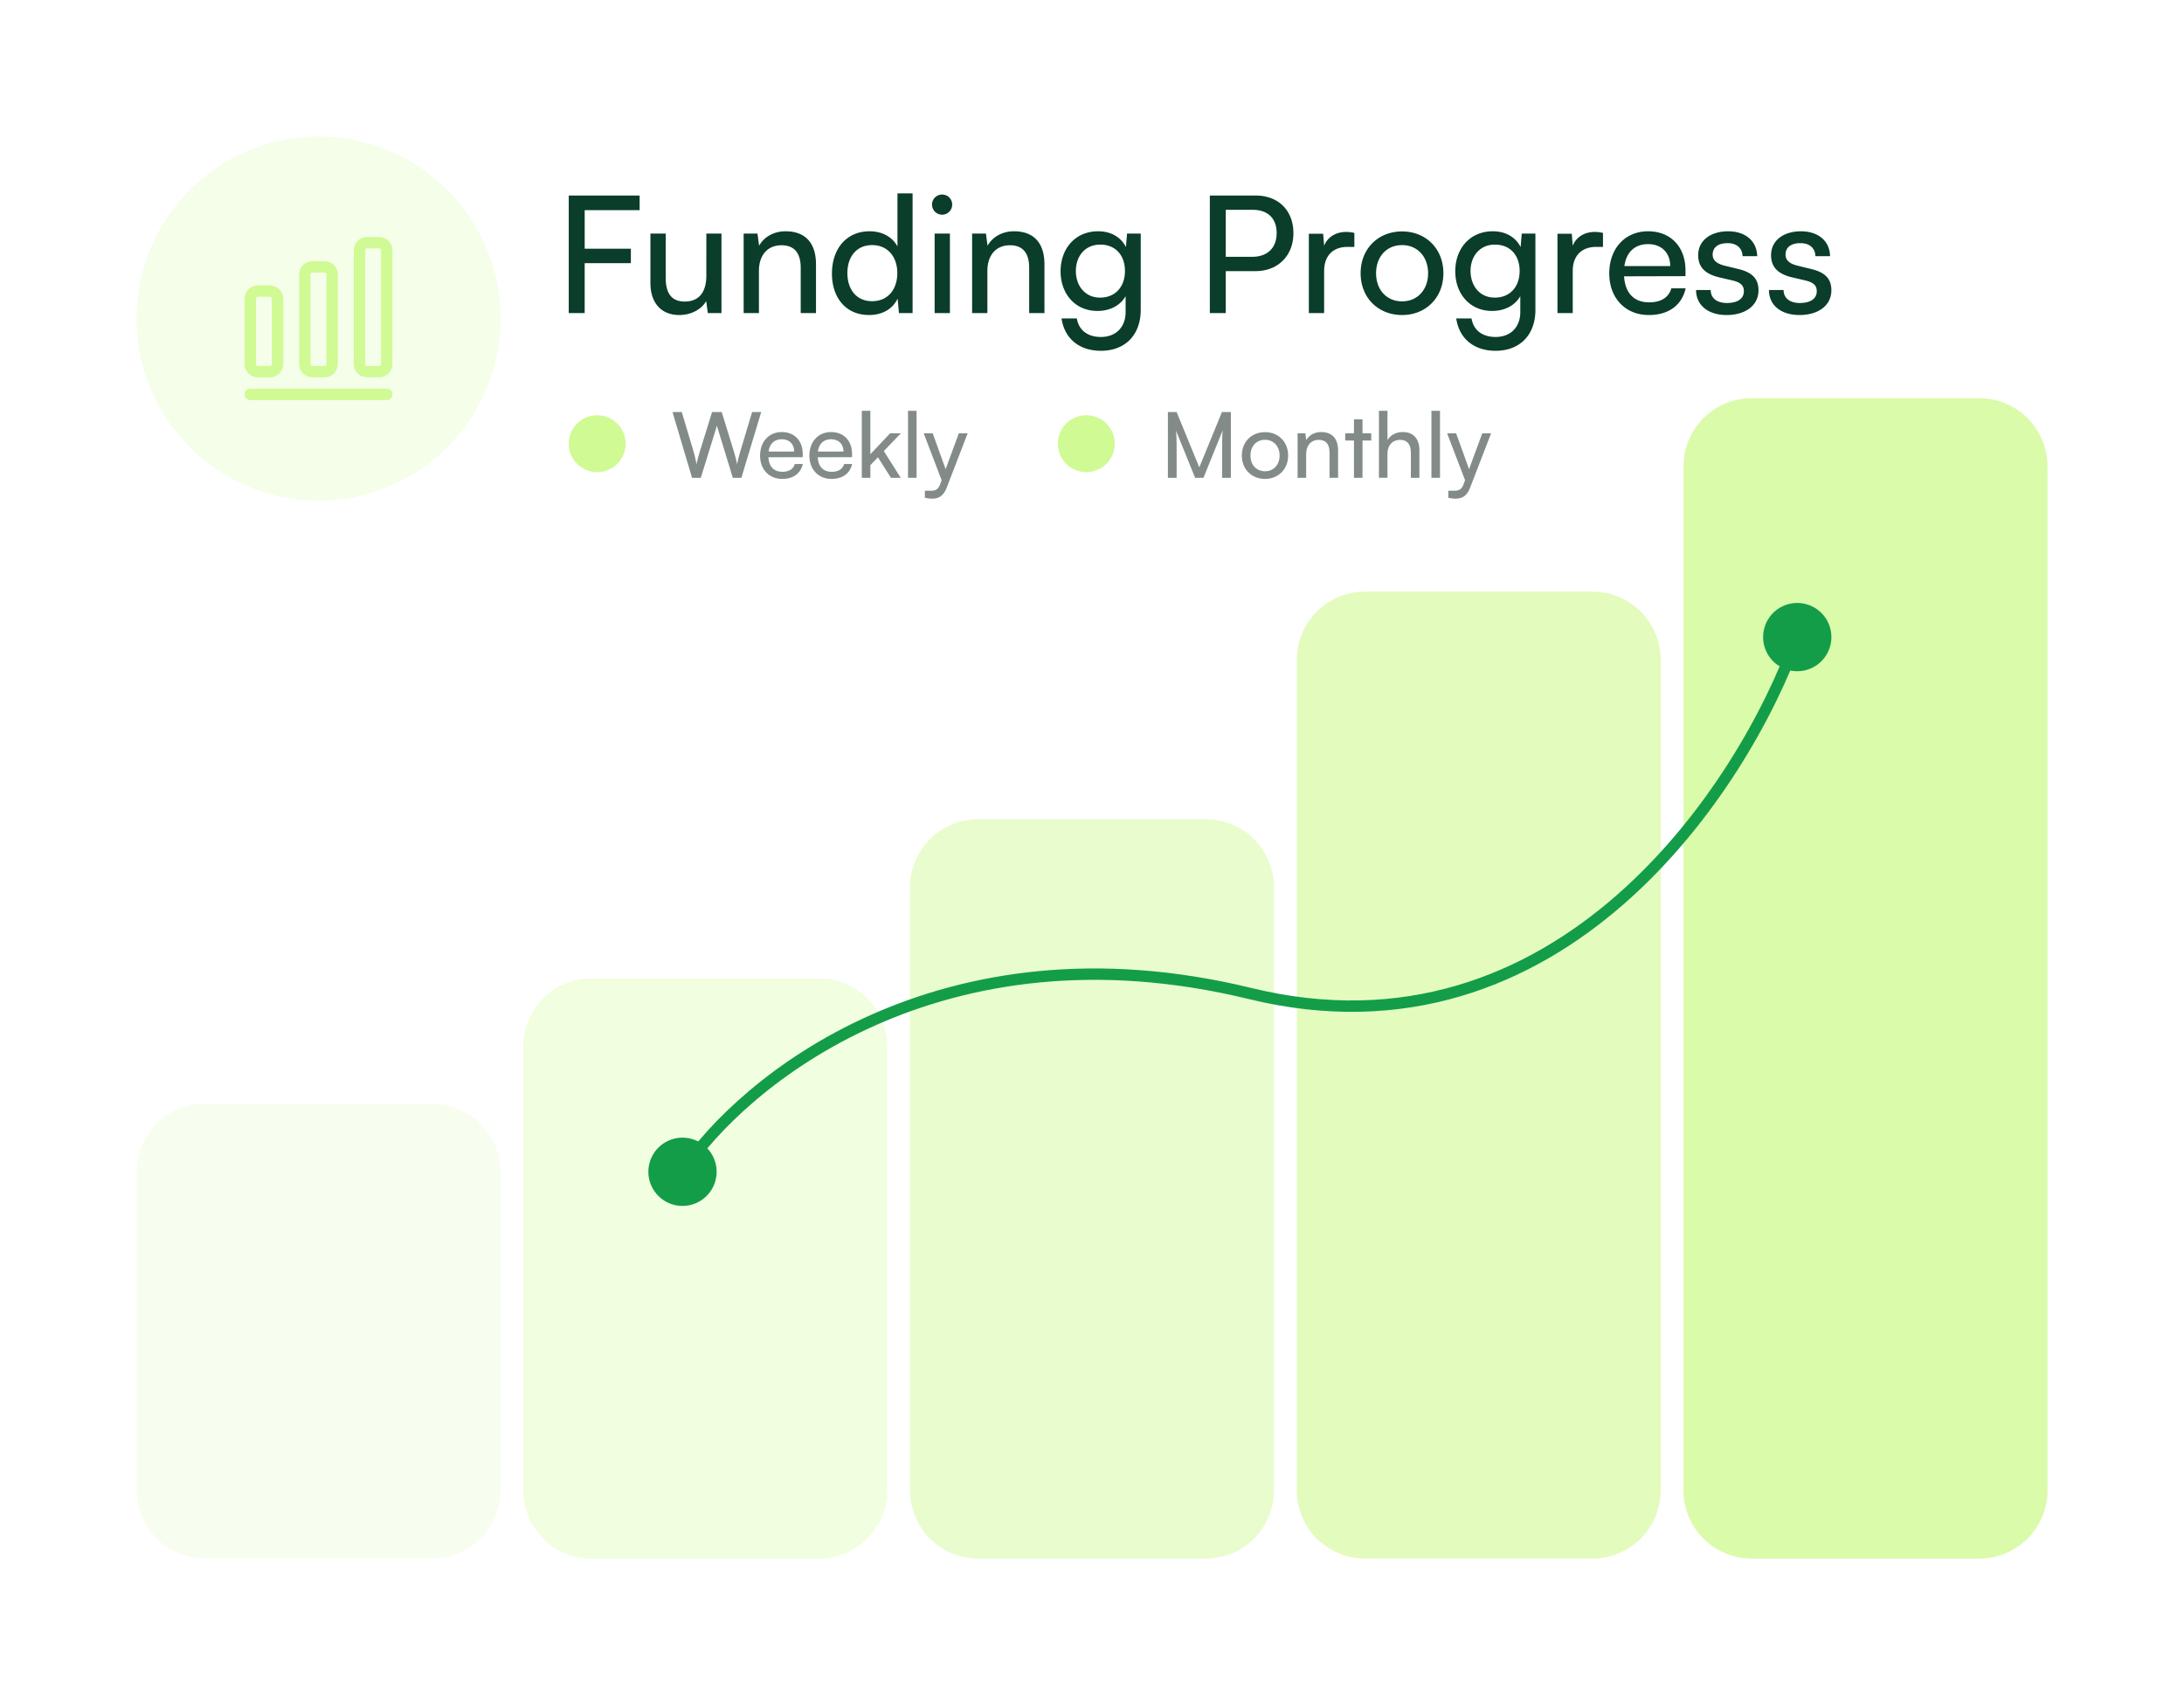 <svg xmlns="http://www.w3.org/2000/svg" width="192" height="149" fill="none"><rect width="100%" height="100%" fill="#808080" stroke="none"/><g clip-path="url(#a)"><path fill="#fff" d="M0 .001h192v149H0v-149Z"/><path fill="#D0FA93" fill-opacity=".2" d="M44 28.001c0-8.837-7.163-16-16-16s-16 7.163-16 16c0 8.836 7.163 16 16 16s16-7.163 16-16Z"/><path stroke="#D0FA93" stroke-linecap="round" stroke-linejoin="round" d="M22 34.668h12m-10.267-9.081h-1.066c-.367 0-.667.3-.667.667V32c0 .367.3.667.667.667h1.066c.367 0 .667-.3.667-.667v-5.746c0-.367-.3-.667-.667-.667Zm4.8-2.127h-1.067c-.366 0-.666.3-.666.668V32c0 .367.3.667.666.667h1.067c.367 0 .667-.3.667-.667v-7.873c0-.367-.3-.667-.667-.667Zm4.8-2.126h-1.066c-.367 0-.667.3-.667.667v10c0 .366.3.666.667.666h1.066c.367 0 .667-.3.667-.666V22c0-.367-.3-.666-.667-.666Z"/><path fill="#D0FA93" d="M52.5 41.501a2.5 2.5 0 1 0 0-5 2.5 2.5 0 0 0 0 5Z"/><path fill="#838B88" d="m60.84 42.001-1.72-5.784h.816l1.056 3.536c.08.304.16.608.24 1.048.096-.464.184-.744.272-1.048l1.096-3.536h.848l1.088 3.536c.096.312.176.616.264 1.048.066-.351.151-.699.256-1.04l1.064-3.544h.8l-1.744 5.784h-.752l-1.4-4.576-1.416 4.576h-.768Zm7.923.096c-1.152 0-1.944-.832-1.944-2.048 0-1.224.776-2.072 1.912-2.072 1.112 0 1.84.768 1.84 1.928v.28l-3.024.008c.056.824.488 1.28 1.232 1.28.584 0 .968-.24 1.096-.688h.704c-.192.84-.848 1.312-1.816 1.312Zm-.032-3.488c-.656 0-1.072.392-1.168 1.08h2.256c0-.648-.424-1.08-1.088-1.08Zm4.368 3.488c-1.152 0-1.944-.832-1.944-2.048 0-1.224.776-2.072 1.912-2.072 1.112 0 1.84.768 1.84 1.928v.28l-3.024.008c.056.824.488 1.28 1.232 1.28.584 0 .968-.24 1.096-.688h.704c-.192.84-.848 1.312-1.816 1.312Zm-.032-3.488c-.656 0-1.072.392-1.168 1.08h2.256c0-.648-.424-1.08-1.088-1.08Zm3.448 3.392h-.752v-5.888h.752v3.816l1.736-1.84h.944l-1.496 1.56 1.488 2.352h-.864l-1.144-1.808-.664.696v1.112Zm4.063 0h-.752v-5.888h.752v5.888Zm.73 1.752v-.616h.505c.36 0 .648-.056.832-.552l.136-.376-1.576-4.12h.792l1.136 3.152 1.16-3.152h.776l-1.848 4.792c-.264.672-.656.952-1.256.952-.248 0-.457-.032-.657-.08Z"/><path fill="#D0FA93" d="M95.5 41.501a2.5 2.5 0 1 0 0-5 2.5 2.5 0 0 0 0 5Z"/><path fill="#838B88" d="M103.44 42.001h-.768v-5.784h.768l1.992 4.864 1.992-4.864h.784v5.784h-.768v-2.288c0-1.08.008-1.472.048-1.88l-1.688 4.168h-.736l-1.68-4.152c.04.28.056.872.056 1.68v2.472Zm5.731-1.96c0-1.208.864-2.056 2.04-2.056 1.168 0 2.032.848 2.032 2.056 0 1.208-.864 2.056-2.032 2.056-1.176 0-2.04-.848-2.04-2.056Zm.76 0c0 .816.52 1.384 1.28 1.384.752 0 1.28-.568 1.28-1.384s-.528-1.384-1.28-1.384c-.76 0-1.28.568-1.28 1.384Zm4.896 1.96h-.752v-3.912h.68l.08.6c.248-.448.744-.712 1.296-.712 1.032 0 1.504.632 1.504 1.632v2.392h-.752v-2.224c0-.792-.368-1.112-.944-1.112-.704 0-1.112.504-1.112 1.264v2.072Zm4.954 0h-.752v-3.28h-.768v-.632h.768v-1.224h.752v1.224h.768v.632h-.768v3.28Zm2.195-.008h-.752v-5.88h.752v2.576c.248-.424.72-.712 1.328-.712 1 0 1.48.632 1.48 1.632v2.392h-.752v-2.224c0-.792-.376-1.112-.936-1.112-.728 0-1.12.528-1.12 1.2v2.128Zm4.617.008h-.752v-5.888h.752v5.888Zm.731 1.752v-.616h.504c.36 0 .648-.056.832-.552l.136-.376-1.576-4.12h.792l1.136 3.152 1.16-3.152h.776l-1.848 4.792c-.264.672-.656.952-1.256.952-.248 0-.456-.032-.656-.08Z"/><path fill="#D0FA93" d="M38 97.001H18a6 6 0 0 0-6 6v28a6 6 0 0 0 6 6h20a6 6 0 0 0 6-6v-28a6 6 0 0 0-6-6Z" opacity=".15"/><path fill="#D0FA93" d="M72 86.001H52a6 6 0 0 0-6 6v39a6 6 0 0 0 6 6h20a6 6 0 0 0 6-6v-39a6 6 0 0 0-6-6Z" opacity=".3"/><path fill="#D0FA93" d="M106 72.001H86a6 6 0 0 0-6 6v53a6 6 0 0 0 6 6h20a6 6 0 0 0 6-6v-53a6 6 0 0 0-6-6Z" opacity=".45"/><path fill="#D0FA93" d="M140 52.001h-20a6 6 0 0 0-6 6v73a6 6 0 0 0 6 6h20a6 6 0 0 0 6-6v-73a6 6 0 0 0-6-6Z" opacity=".6"/><path fill="#D0FA93" d="M174 35.001h-20a6 6 0 0 0-6 6v90a6 6 0 0 0 6 6h20a6 6 0 0 0 6-6v-90a6 6 0 0 0-6-6Z" opacity=".8"/><path stroke="#139D49" d="M60 103.001c5.293-7.987 22.685-22.302 49.907-15.667C137.13 93.97 153.312 69.21 158 56.001"/><path fill="#139D49" stroke="#139D49" d="M60 105.501a2.5 2.5 0 1 0 0-5 2.5 2.5 0 0 0 0 5Zm98-47a2.5 2.5 0 1 0 0-5 2.5 2.5 0 0 0 0 5Z"/><path fill="#0A3D2A" d="M155.512 25.49h1.286c0 .714.543 1.143 1.429 1.143.944 0 1.487-.386 1.487-1.03 0-.47-.229-.757-.958-.942l-1.229-.286c-1.243-.3-1.829-.915-1.829-1.944 0-1.286 1.086-2.1 2.629-2.1 1.53 0 2.53.857 2.559 2.186h-1.287c-.028-.7-.5-1.144-1.315-1.144-.843 0-1.314.372-1.314 1.015 0 .472.343.786 1.029.958l1.229.3c1.186.286 1.772.829 1.772 1.872 0 1.33-1.143 2.172-2.801 2.172-1.644 0-2.687-.871-2.687-2.2Zm-6.407 0h1.286c0 .714.543 1.143 1.429 1.143.944 0 1.487-.386 1.487-1.03 0-.47-.229-.757-.958-.942l-1.229-.286c-1.243-.3-1.829-.915-1.829-1.944 0-1.286 1.086-2.1 2.63-2.1 1.529 0 2.529.857 2.558 2.186h-1.286c-.029-.7-.501-1.144-1.315-1.144-.844 0-1.315.372-1.315 1.015 0 .472.343.786 1.029.958l1.229.3c1.186.286 1.772.829 1.772 1.872 0 1.33-1.143 2.172-2.801 2.172-1.644 0-2.687-.871-2.687-2.2Zm-4.158 2.2c-2.058 0-3.473-1.486-3.473-3.658 0-2.187 1.386-3.702 3.415-3.702 1.987 0 3.288 1.372 3.288 3.445v.5l-5.403.014c.1 1.472.872 2.287 2.201 2.287 1.044 0 1.73-.429 1.958-1.23h1.258c-.343 1.501-1.515 2.345-3.244 2.345Zm-.058-6.23c-1.171 0-1.915.7-2.086 1.929h4.03c0-1.158-.757-1.93-1.944-1.93Zm-3.967-.987v1.23h-.601c-1.272 0-2.058.771-2.058 2.115v3.701h-1.343v-6.974h1.258l.085 1.057c.286-.729.987-1.215 1.944-1.215.243 0 .443.029.715.086Zm-12.987 3.373c0-1.972 1.272-3.516 3.302-3.516 1.129 0 2 .515 2.444 1.386l.1-1.186h1.2v6.703c0 2.201-1.358 3.602-3.501 3.602-1.901 0-3.202-1.072-3.459-2.844h1.343c.172 1.029.944 1.629 2.116 1.629 1.314 0 2.172-.858 2.172-2.187v-1.4c-.457.814-1.372 1.3-2.473 1.3-1.986 0-3.244-1.529-3.244-3.487Zm1.344-.029c0 1.315.814 2.344 2.129 2.344 1.358 0 2.187-.972 2.187-2.344 0-1.343-.801-2.315-2.173-2.315-1.343 0-2.143 1.03-2.143 2.315Zm-9.663.201c0-2.159 1.544-3.674 3.645-3.674 2.086 0 3.63 1.515 3.63 3.674 0 2.158-1.544 3.673-3.63 3.673-2.101 0-3.645-1.515-3.645-3.673Zm1.358 0c0 1.457.929 2.472 2.287 2.472 1.343 0 2.286-1.015 2.286-2.472 0-1.458-.943-2.473-2.286-2.473-1.358 0-2.287 1.015-2.287 2.473Zm-1.909-3.545v1.23h-.6c-1.272 0-2.058.771-2.058 2.115v3.701h-1.344v-6.974h1.258l.086 1.057c.286-.729.986-1.215 1.944-1.215.243 0 .443.029.714.086Zm-8.69 3.359h-2.615v3.687h-1.401V17.186h4.016c2.03 0 3.331 1.33 3.331 3.316 0 1.93-1.315 3.33-3.331 3.33Zm-.242-5.388h-2.373v4.13h2.315c1.387 0 2.158-.815 2.158-2.087 0-1.3-.786-2.043-2.1-2.043Zm-16.895 5.402c0-1.972 1.272-3.516 3.301-3.516 1.13 0 2.001.515 2.444 1.386l.1-1.186h1.201v6.703c0 2.201-1.358 3.602-3.502 3.602-1.9 0-3.201-1.072-3.459-2.844h1.344c.171 1.029.943 1.629 2.115 1.629 1.315 0 2.173-.858 2.173-2.187v-1.4c-.458.814-1.372 1.3-2.473 1.3-1.986 0-3.244-1.529-3.244-3.487Zm1.343-.029c0 1.315.815 2.344 2.13 2.344 1.358 0 2.186-.972 2.186-2.344 0-1.343-.8-2.315-2.172-2.315-1.343 0-2.144 1.03-2.144 2.315Zm-7.778 3.702H85.46V20.53h1.215l.143 1.072c.443-.8 1.329-1.272 2.315-1.272 1.844 0 2.687 1.13 2.687 2.916v4.273h-1.343v-3.973c0-1.415-.658-1.987-1.687-1.987-1.258 0-1.987.9-1.987 2.258v3.702Zm-3.98-8.646a.89.89 0 0 1-.886-.887c0-.5.4-.886.886-.886s.886.386.886.886a.89.89 0 0 1-.886.887Zm-.657 8.646v-6.988h1.343v6.988h-1.343Zm-5.769.171c-2.03 0-3.258-1.514-3.258-3.644 0-2.144 1.243-3.716 3.316-3.716 1.071 0 1.972.472 2.443 1.33V17h1.33v10.519h-1.201l-.114-1.272c-.458.958-1.4 1.444-2.516 1.444Zm.272-1.214c1.372 0 2.215-1.015 2.215-2.473 0-1.43-.843-2.458-2.215-2.458-1.372 0-2.173 1.029-2.173 2.458 0 1.444.8 2.473 2.173 2.473Zm-9.949 1.043h-1.344V20.53h1.215l.143 1.072c.443-.8 1.329-1.272 2.315-1.272 1.844 0 2.687 1.13 2.687 2.916v4.273h-1.344v-3.973c0-1.415-.657-1.987-1.686-1.987-1.258 0-1.987.9-1.987 2.258v3.702Zm-4.623-6.989h1.329v6.99h-1.2l-.144-1.058c-.4.729-1.329 1.229-2.358 1.229-1.63 0-2.544-1.1-2.544-2.816V20.53h1.344v3.902c0 1.501.643 2.073 1.672 2.073 1.229 0 1.9-.786 1.9-2.287V20.53Zm-6.637 2.602H51.4v4.387H50V17.186h6.231v1.286h-4.83v3.388h4.059v1.272Z"/></g><defs><clipPath id="a"><path fill="#fff" d="M0 0h192v149H0z"/></clipPath></defs></svg>